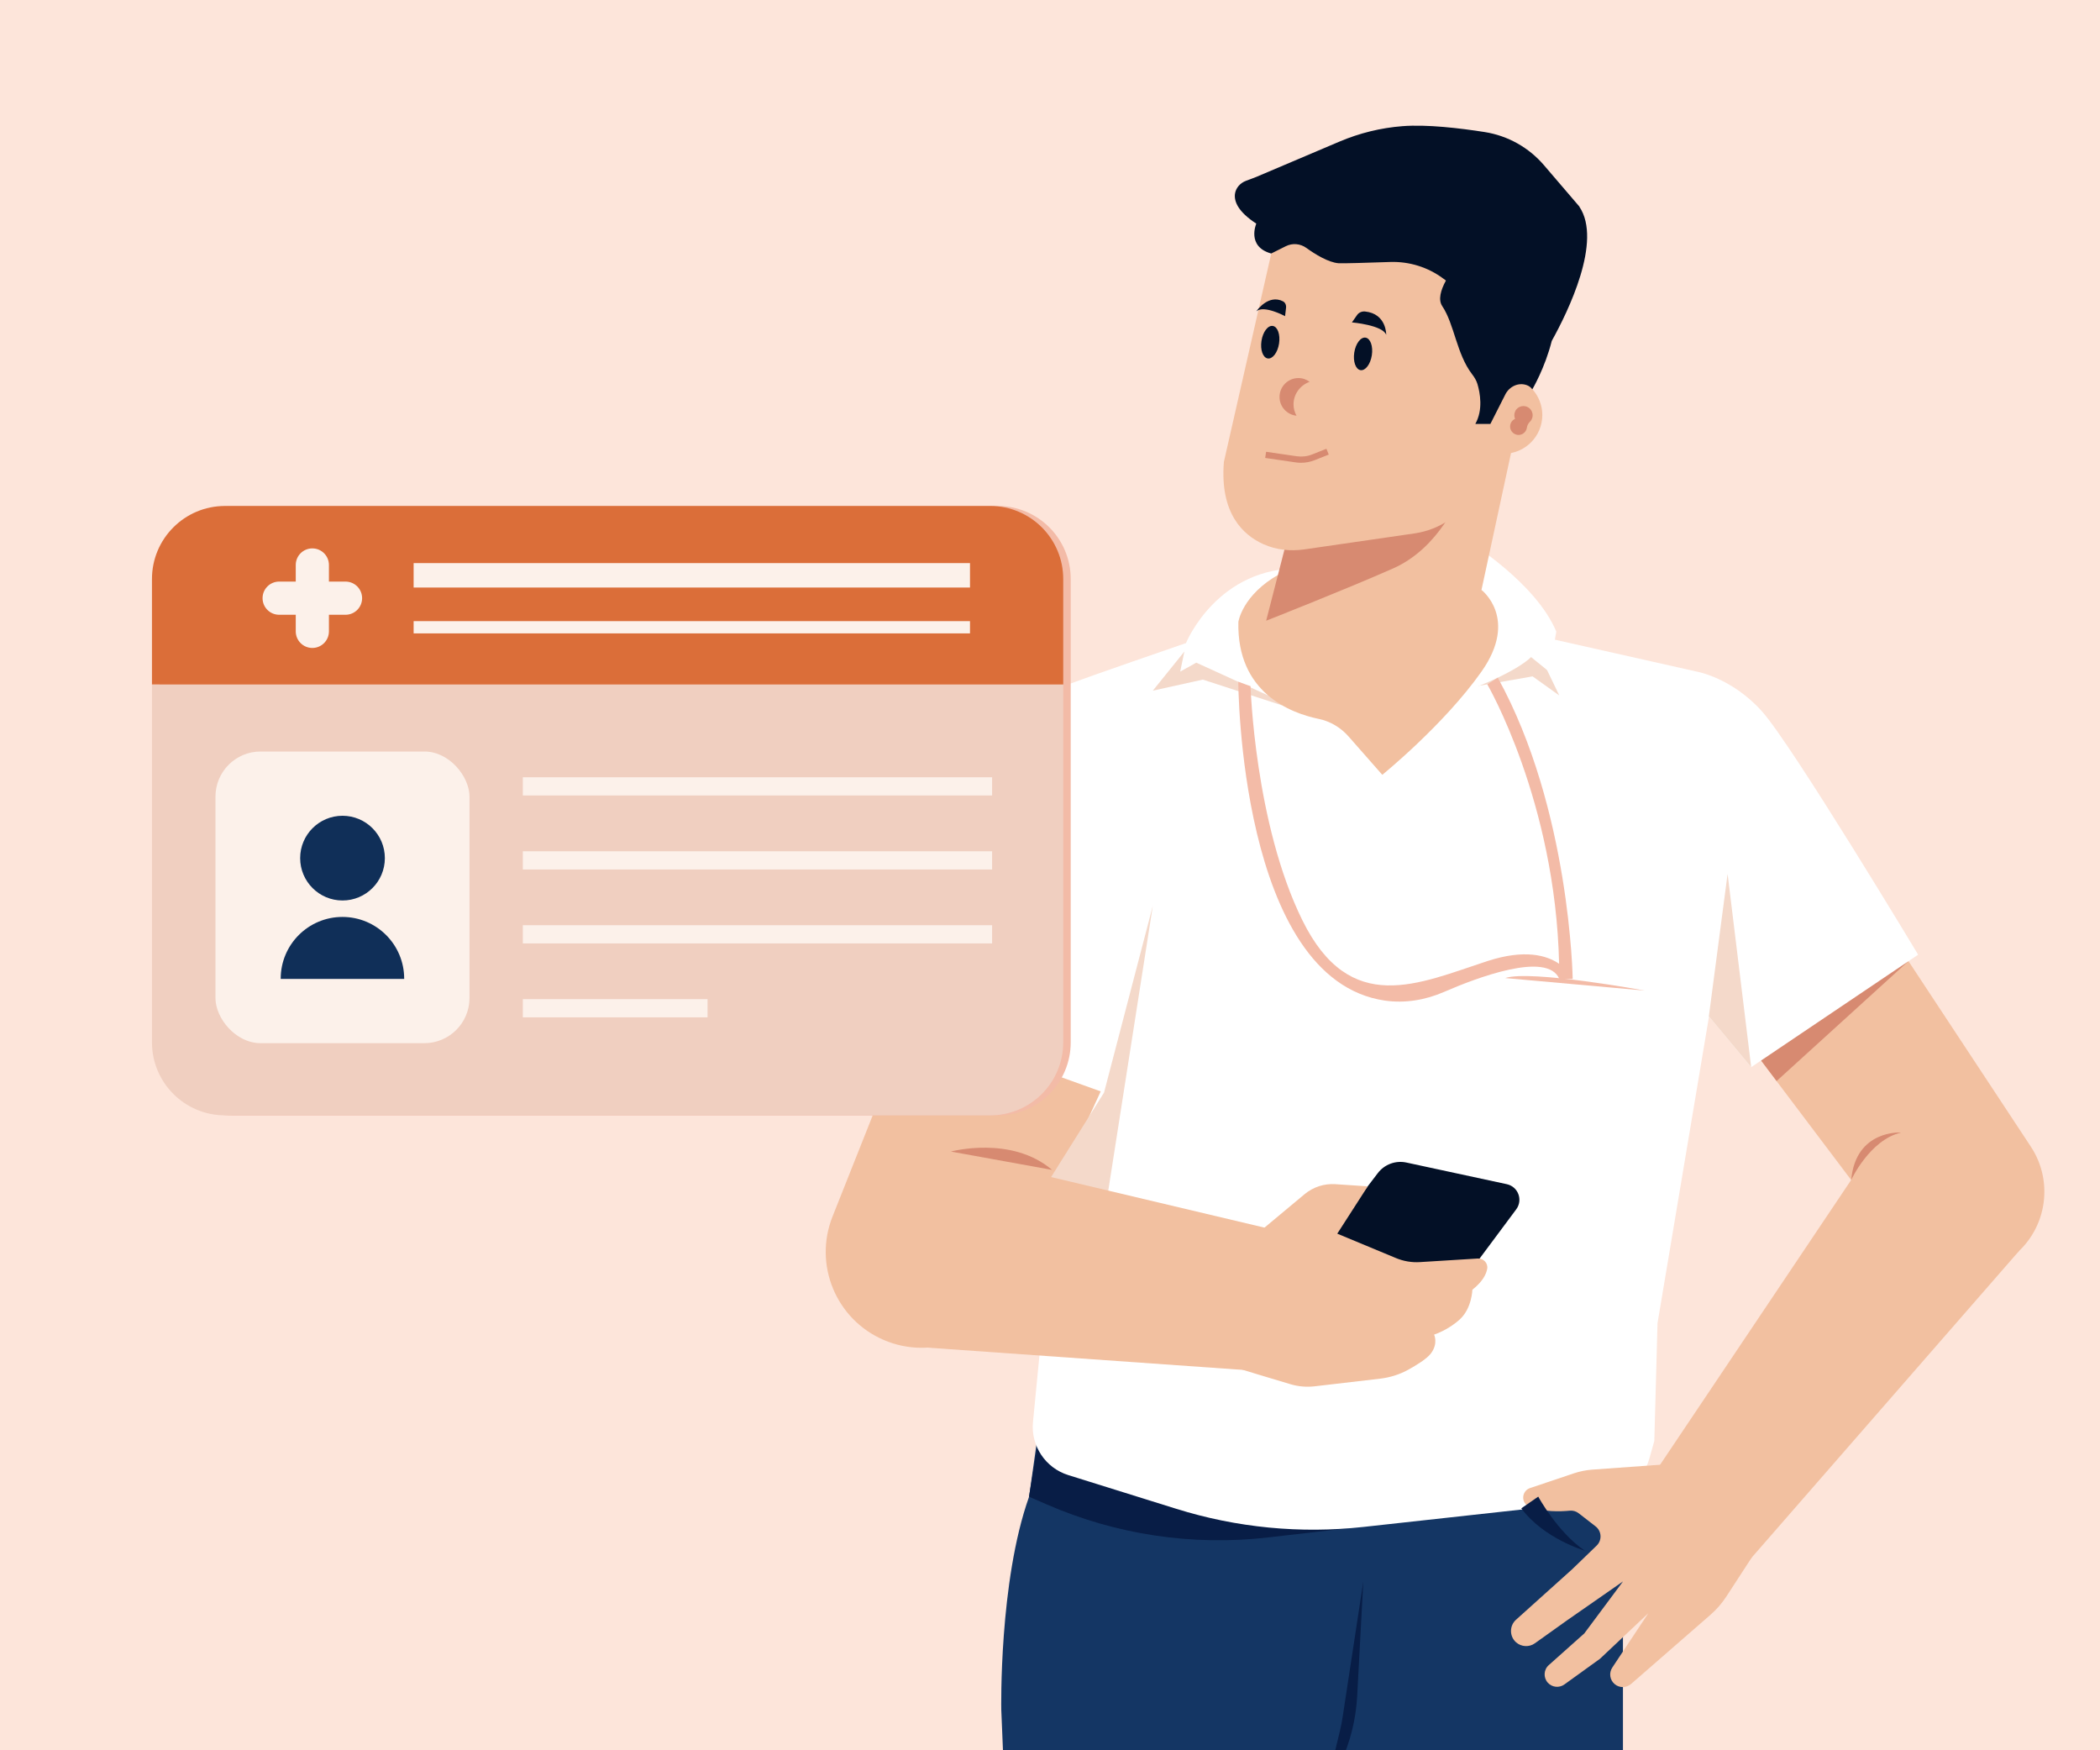 <?xml version="1.0" encoding="UTF-8"?>
<svg id="Layer_1" data-name="Layer 1" xmlns="http://www.w3.org/2000/svg" xmlns:xlink="http://www.w3.org/1999/xlink" viewBox="0 0 300 250">
  <defs>
    <style>
      .cls-1 {
        clip-path: url(#clippath);
      }

      .cls-2 {
        fill: none;
      }

      .cls-2, .cls-3, .cls-4, .cls-5, .cls-6, .cls-7, .cls-8, .cls-9, .cls-10, .cls-11, .cls-12, .cls-13, .cls-14, .cls-15 {
        stroke-width: 0px;
      }

      .cls-3 {
        fill: #f4d9ca;
      }

      .cls-4 {
        fill: #f3bba7;
      }

      .cls-5 {
        fill: #081d46;
      }

      .cls-6 {
        fill: #102f58;
      }

      .cls-7 {
        fill: #143664;
      }

      .cls-8 {
        fill: #d78a71;
      }

      .cls-9 {
        fill: #db6e39;
      }

      .cls-10 {
        fill: #fde5da;
      }

      .cls-11 {
        fill: #f2c0a0;
      }

      .cls-12 {
        fill: #fff;
      }

      .cls-13 {
        fill: #f0cfc0;
      }

      .cls-14 {
        fill: #fcf1ea;
      }

      .cls-15 {
        fill: #031026;
      }
    </style>
    <clipPath id="clippath">
      <rect class="cls-2" x="4.72" y="10.62" width="291.23" height="239.38"/>
    </clipPath>
  </defs>
  <rect class="cls-10" x="0" width="300" height="250"/>
  <g class="cls-1">
    <g>
      <g>
        <g>
          <g>
            <g>
              <path class="cls-7" d="m231.85,199.26v119.89c0,9.56-7.75,17.32-17.32,17.32h0c-8.65,0-15.97-6.38-17.15-14.94l-8.04-57.98-8.93,61.7c-1.22,8.43-8.44,14.68-16.96,14.68h0c-9.19,0-16.74-7.25-17.12-16.43l-3.29-79.3s-.35-18.32,3.97-30.41l2.59-18.32,82.25,3.8Z"/>
              <path class="cls-5" d="m227.4,209.9l-10.07,5.54-36.19,4.16c-10.78,1.24-21.69-.39-31.63-4.73l-2.51-1.09,2.59-15.72,77.81,11.86Z"/>
              <path class="cls-12" d="m246.8,129.37l-10.01,59.61-.46,16.84-.69,2.45c-.93,3.33-3.79,5.75-7.23,6.13l-33.64,3.7c-8.99.99-18.09.11-26.73-2.59l-15.44-4.82c-3.26-1.02-5.37-4.19-5.03-7.59l6.85-70.54,92.37-3.18Z"/>
              <path class="cls-15" d="m184.03,184.33l12.8-16.77c.95-1.25,2.54-1.84,4.08-1.51l14.34,3.09c1.63.35,2.35,2.26,1.35,3.6l-14.05,18.87-18.51-7.28Z"/>
              <path class="cls-11" d="m269.52,132.56l20.6,31.22c3.43,5.2,2.18,12.17-2.83,15.86h0c-5.16,3.79-12.4,2.73-16.26-2.38l-22.25-29.49,20.74-15.21Z"/>
              <polygon class="cls-8" points="272.64 137.28 253.8 154.41 249.66 148.92 272.64 137.28"/>
              <polygon class="cls-11" points="269 161.76 234.1 213.77 247.28 225.87 288.47 178.64 269 161.76"/>
              <path class="cls-11" d="m133.7,136.59l-14.77,37.18c-2.74,6.9.52,14.73,7.36,17.64h0c6.82,2.91,14.71-.15,17.81-6.88l14.15-30.84-24.54-17.11Z"/>
              <path class="cls-12" d="m200.06,86.41l42.34,9.52s5.01.86,9.33,5.7c4.32,4.84,22.29,34.73,22.29,34.73l-23.85,16.07-6.05-7.26-86.4,10.89-33.7-12.1,20.22-38.01s2.59-6.06,8.64-8.3c6.05-2.25,40.37-13.99,40.37-13.99l6.81,2.75Z"/>
              <polygon class="cls-3" points="157.72 156.06 164.69 129.37 157.72 173.93 147.54 172.3 157.72 156.06"/>
              <polygon class="cls-3" points="183.21 100.77 171.83 97.07 164.69 98.65 171.49 90.22 183.21 100.77"/>
              <polygon class="cls-3" points="207.31 98.65 218.94 96.61 222.75 99.33 218.37 90.22 207.31 98.65"/>
              <path class="cls-12" d="m209.56,77.18s9.81,5.95,12.77,13.04l-1.04,5.71-2.57-2.08s-1.73,2-9.16,4.8v-21.47Z"/>
              <path class="cls-12" d="m184.5,82.34s-7.73,9-3.35,16.99l-10.25-4.68-2.3,1.28.86-4.15s4.51-10.97,16.59-10.58l-1.56,1.14Z"/>
              <path class="cls-11" d="m248.79,219.3l1.46,3.16-3.61,5.55c-.64.99-1.42,1.88-2.3,2.65l-11.33,9.87c-.67.58-1.66.59-2.33.03h0c-.71-.59-.86-1.61-.35-2.38l5.15-7.76-6.91,6.51-5.09,3.67c-.74.53-1.77.42-2.37-.26h0c-.65-.73-.59-1.86.15-2.51l5.07-4.52,5.53-7.43-7.95,5.53-4.64,3.31c-.82.59-1.95.52-2.7-.15h0c-.95-.86-.95-2.35,0-3.21l8.02-7.21,3.5-3.38c.8-.77.73-2.07-.15-2.75l-2.41-1.87c-.37-.29-.84-.42-1.3-.37-1.22.12-3.78.23-5.8-.61-1.18-.49-1.07-2.21.14-2.62l6.31-2.12c.81-.27,1.66-.44,2.52-.51l13.43-.97,7.95,10.37Z"/>
              <path class="cls-11" d="m217.34,57.86l-5.7,26.4s5.36,4.07,0,11.67-14.17,14.74-14.17,14.74l-4.83-5.49c-1.12-1.27-2.61-2.16-4.27-2.5-4.01-.83-11.69-3.74-11.46-13.84,0,0,.52-3.85,5.88-6.85l6.74-27.98,27.82,3.86Z"/>
              <path class="cls-8" d="m208.52,70.78s-2.76,7.43-9.5,10.41c-6.74,2.98-18.14,7.47-18.14,7.47l4.6-17.88h23.05Z"/>
              <path class="cls-11" d="m174.83,66.02l7.78-34.21,28.69-3.46s15.87,7.93,7.62,27.25c.87.98,1.41,2.26,1.41,3.68,0,3.06-2.48,5.53-5.53,5.53-.34,0-.66-.03-.98-.09l-3.11,5.54c-1.8,3.21-5,5.4-8.64,5.93l-15.72,2.28c-1.98.29-4.03.08-5.86-.74-2.94-1.32-6.24-4.43-5.65-11.73Z"/>
              <ellipse class="cls-15" cx="194.73" cy="50.55" rx="2.35" ry="1.27" transform="translate(115.04 235.28) rotate(-81.22)"/>
              <ellipse class="cls-15" cx="181.47" cy="48.88" rx="2.35" ry="1.27" transform="translate(105.46 220.76) rotate(-81.22)"/>
              <path class="cls-15" d="m195,44.49c-.44-.04-.89.15-1.14.52l-.73,1.04s4.42.38,4.9,1.78c0,0,.08-3.03-3.04-3.34Z"/>
              <path class="cls-15" d="m183.3,43.05c.3.16.47.52.42.93l-.14,1.18s-3-1.63-4.1-.7c0,0,1.69-2.52,3.83-1.41Z"/>
              <path class="cls-5" d="m194.76,225.87l-.88,16.43c-.18,3.3-.99,6.54-2.38,9.54l-2.5,5.37,2.39-9.86c.18-.73.32-1.46.43-2.2l2.94-19.28Z"/>
              <polygon class="cls-11" points="140.08 165.74 184.03 176.15 180.41 195.87 132.4 192.48 140.08 165.74"/>
              <path class="cls-11" d="m173.73,181.11l12.65-10.55c1.22-1.01,2.78-1.52,4.36-1.42l4.65.31-4.35,6.76,8.37,3.48c1.1.46,2.29.66,3.47.58l8.22-.51c.81-.05,1.49.65,1.36,1.45-.13.79-.65,1.84-2.12,3.01,0,0-.07,2.61-1.74,4.18s-3.73,2.23-3.73,2.23c0,0,.63,1.27-.47,2.71-.58.75-2,1.63-3.23,2.31s-2.59,1.1-3.99,1.27l-9.34,1.09c-1.18.14-2.37.04-3.5-.3-2.61-.78-7.25-2.17-7.02-2.14.32.03-3.58-14.45-3.58-14.45Z"/>
              <path class="cls-8" d="m185.49,54c.6,0,1.15.2,1.6.54-1.33.47-2.3,1.73-2.3,3.22,0,.59.16,1.14.43,1.62-1.36-.14-2.43-1.28-2.43-2.68,0-1.49,1.21-2.7,2.7-2.7Z"/>
              <path class="cls-8" d="m185.87,66.1c.65,0,1.3-.12,1.91-.36l2.04-.81-.33-.83-2.04.81c-.69.28-1.45.36-2.19.26l-4.39-.64-.13.88,4.39.64c.25.04.5.05.75.05Z"/>
              <path class="cls-8" d="m216.47,58.71c.38-.74,1.37-.97,2.05-.37.34.3.5.79.4,1.24-.06.27-.19.5-.37.67-.24.23-.38.54-.43.87-.04.21-.13.42-.29.6-.28.32-.73.47-1.14.38-.81-.18-1.18-1.04-.83-1.73.13-.25.34-.44.58-.54-.15-.34-.15-.75.03-1.11Z"/>
              <path class="cls-8" d="m264.46,168.53s2.65-5.74,7.14-6.77c0,0-6.5-.45-7.14,6.77Z"/>
              <path class="cls-8" d="m150.29,167.1l-14.45-2.62s8.66-2.34,14.45,2.62Z"/>
            </g>
            <path class="cls-5" d="m219.75,213.77s2.75,5.07,6.64,7.72c0,0-5.88-1.73-9.06-6.05l2.42-1.67Z"/>
          </g>
          <polygon class="cls-3" points="246.8 124.82 244.12 145.17 250.17 152.43 246.8 124.82"/>
          <path class="cls-15" d="m225.64,29.52l-5.06-5.91c-2.17-2.54-5.18-4.23-8.49-4.75-3.57-.56-8.25-1.11-11.73-.84-3.11.24-6.15.99-9.02,2.21l-11.87,5.04-1.48.56c-.82.31-1.46,1.02-1.57,1.89-.12,1.04.41,2.5,3.05,4.22,0,0-1.43,3.28,2.13,4.27l2.08-1.04c.95-.48,2.08-.38,2.94.24,1.25.9,3.13,2.07,4.61,2.19.47.04,4.26-.07,7.37-.18,2.74-.09,5.42.75,7.61,2.39l.35.26c-.76,1.4-1.13,2.75-.52,3.66,1.73,2.59,2.04,6.83,4.25,9.71.33.43.61.88.77,1.4.37,1.25.84,3.68-.3,5.71h2.15l2.15-4.24c.56-1.09,1.82-1.71,2.99-1.32.34.11.64.31.85.62,0,0,1.8-3.02,2.78-6.92,2.32-4.17,7.26-14.26,3.94-19.17Z"/>
        </g>
        <g>
          <path class="cls-4" d="m213.96,96.8l-1.49.95s9.74,16.7,10.26,39.91c-1.75-1.2-4.89-2.13-10.26-.38-9.8,3.2-19.59,7.99-26.41-5.82-6.82-13.81-7.41-33.45-7.41-33.45l-1.75-.63s.11,42.53,20.95,45.54c2.86.41,5.77-.08,8.42-1.23,4.59-2,14.78-5.89,16.49-1.87h1.91s-.36-24.27-10.7-43.02Z"/>
          <path class="cls-4" d="m215.03,139.7l19.96,1.79s-16.34-3-19.96-1.79Z"/>
        </g>
      </g>
      <g>
        <g>
          <path class="cls-4" d="m142.53,72.27H33.21c-5.76,0-10.43,4.67-10.43,10.43v66.19c0,5.76,4.67,10.43,10.43,10.43h109.32c5.76,0,10.43-4.67,10.43-10.43v-66.19c0-5.76-4.67-10.43-10.43-10.43Z"/>
          <g>
            <path class="cls-13" d="m21.71,148.88c0,5.76,4.67,10.43,10.43,10.43h109.32c5.76,0,10.43-4.67,10.43-10.43v-51.13H21.71v51.13Z"/>
            <path class="cls-9" d="m141.45,72.27H32.14c-5.76,0-10.43,4.67-10.43,10.43v15.06h130.18v-15.06c0-5.76-4.67-10.43-10.43-10.43Z"/>
          </g>
        </g>
        <g>
          <path class="cls-14" d="m49.36,83.07h-2.37v-2.37c0-1.31-1.06-2.37-2.37-2.37s-2.37,1.06-2.37,2.37v2.37h-2.37c-1.31,0-2.37,1.06-2.37,2.37s1.06,2.37,2.37,2.37h2.37v2.37c0,1.31,1.06,2.37,2.37,2.37s2.37-1.06,2.37-2.37v-2.37h2.37c1.31,0,2.37-1.06,2.37-2.37s-1.06-2.37-2.37-2.37Z"/>
          <g>
            <rect class="cls-14" x="59.09" y="80.43" width="79.48" height="3.49"/>
            <rect class="cls-14" x="59.09" y="88.72" width="79.48" height="1.75"/>
          </g>
        </g>
        <g>
          <g>
            <rect class="cls-14" x="30.78" y="107.34" width="36.29" height="41.66" rx="6.45" ry="6.45"/>
            <g>
              <circle class="cls-6" cx="48.93" cy="122.57" r="6.05"/>
              <path class="cls-6" d="m57.74,139.82s0-.02,0-.03c0-4.87-3.95-8.82-8.82-8.82s-8.82,3.95-8.82,8.82c0,.01,0,.02,0,.03h17.63Z"/>
            </g>
          </g>
          <g>
            <rect class="cls-14" x="74.69" y="111.02" width="67.04" height="2.6"/>
            <rect class="cls-14" x="74.69" y="121.59" width="67.04" height="2.6"/>
            <rect class="cls-14" x="74.69" y="132.15" width="67.04" height="2.6"/>
            <rect class="cls-14" x="74.69" y="142.71" width="26.39" height="2.6"/>
          </g>
        </g>
      </g>
    </g>
  </g>
</svg>